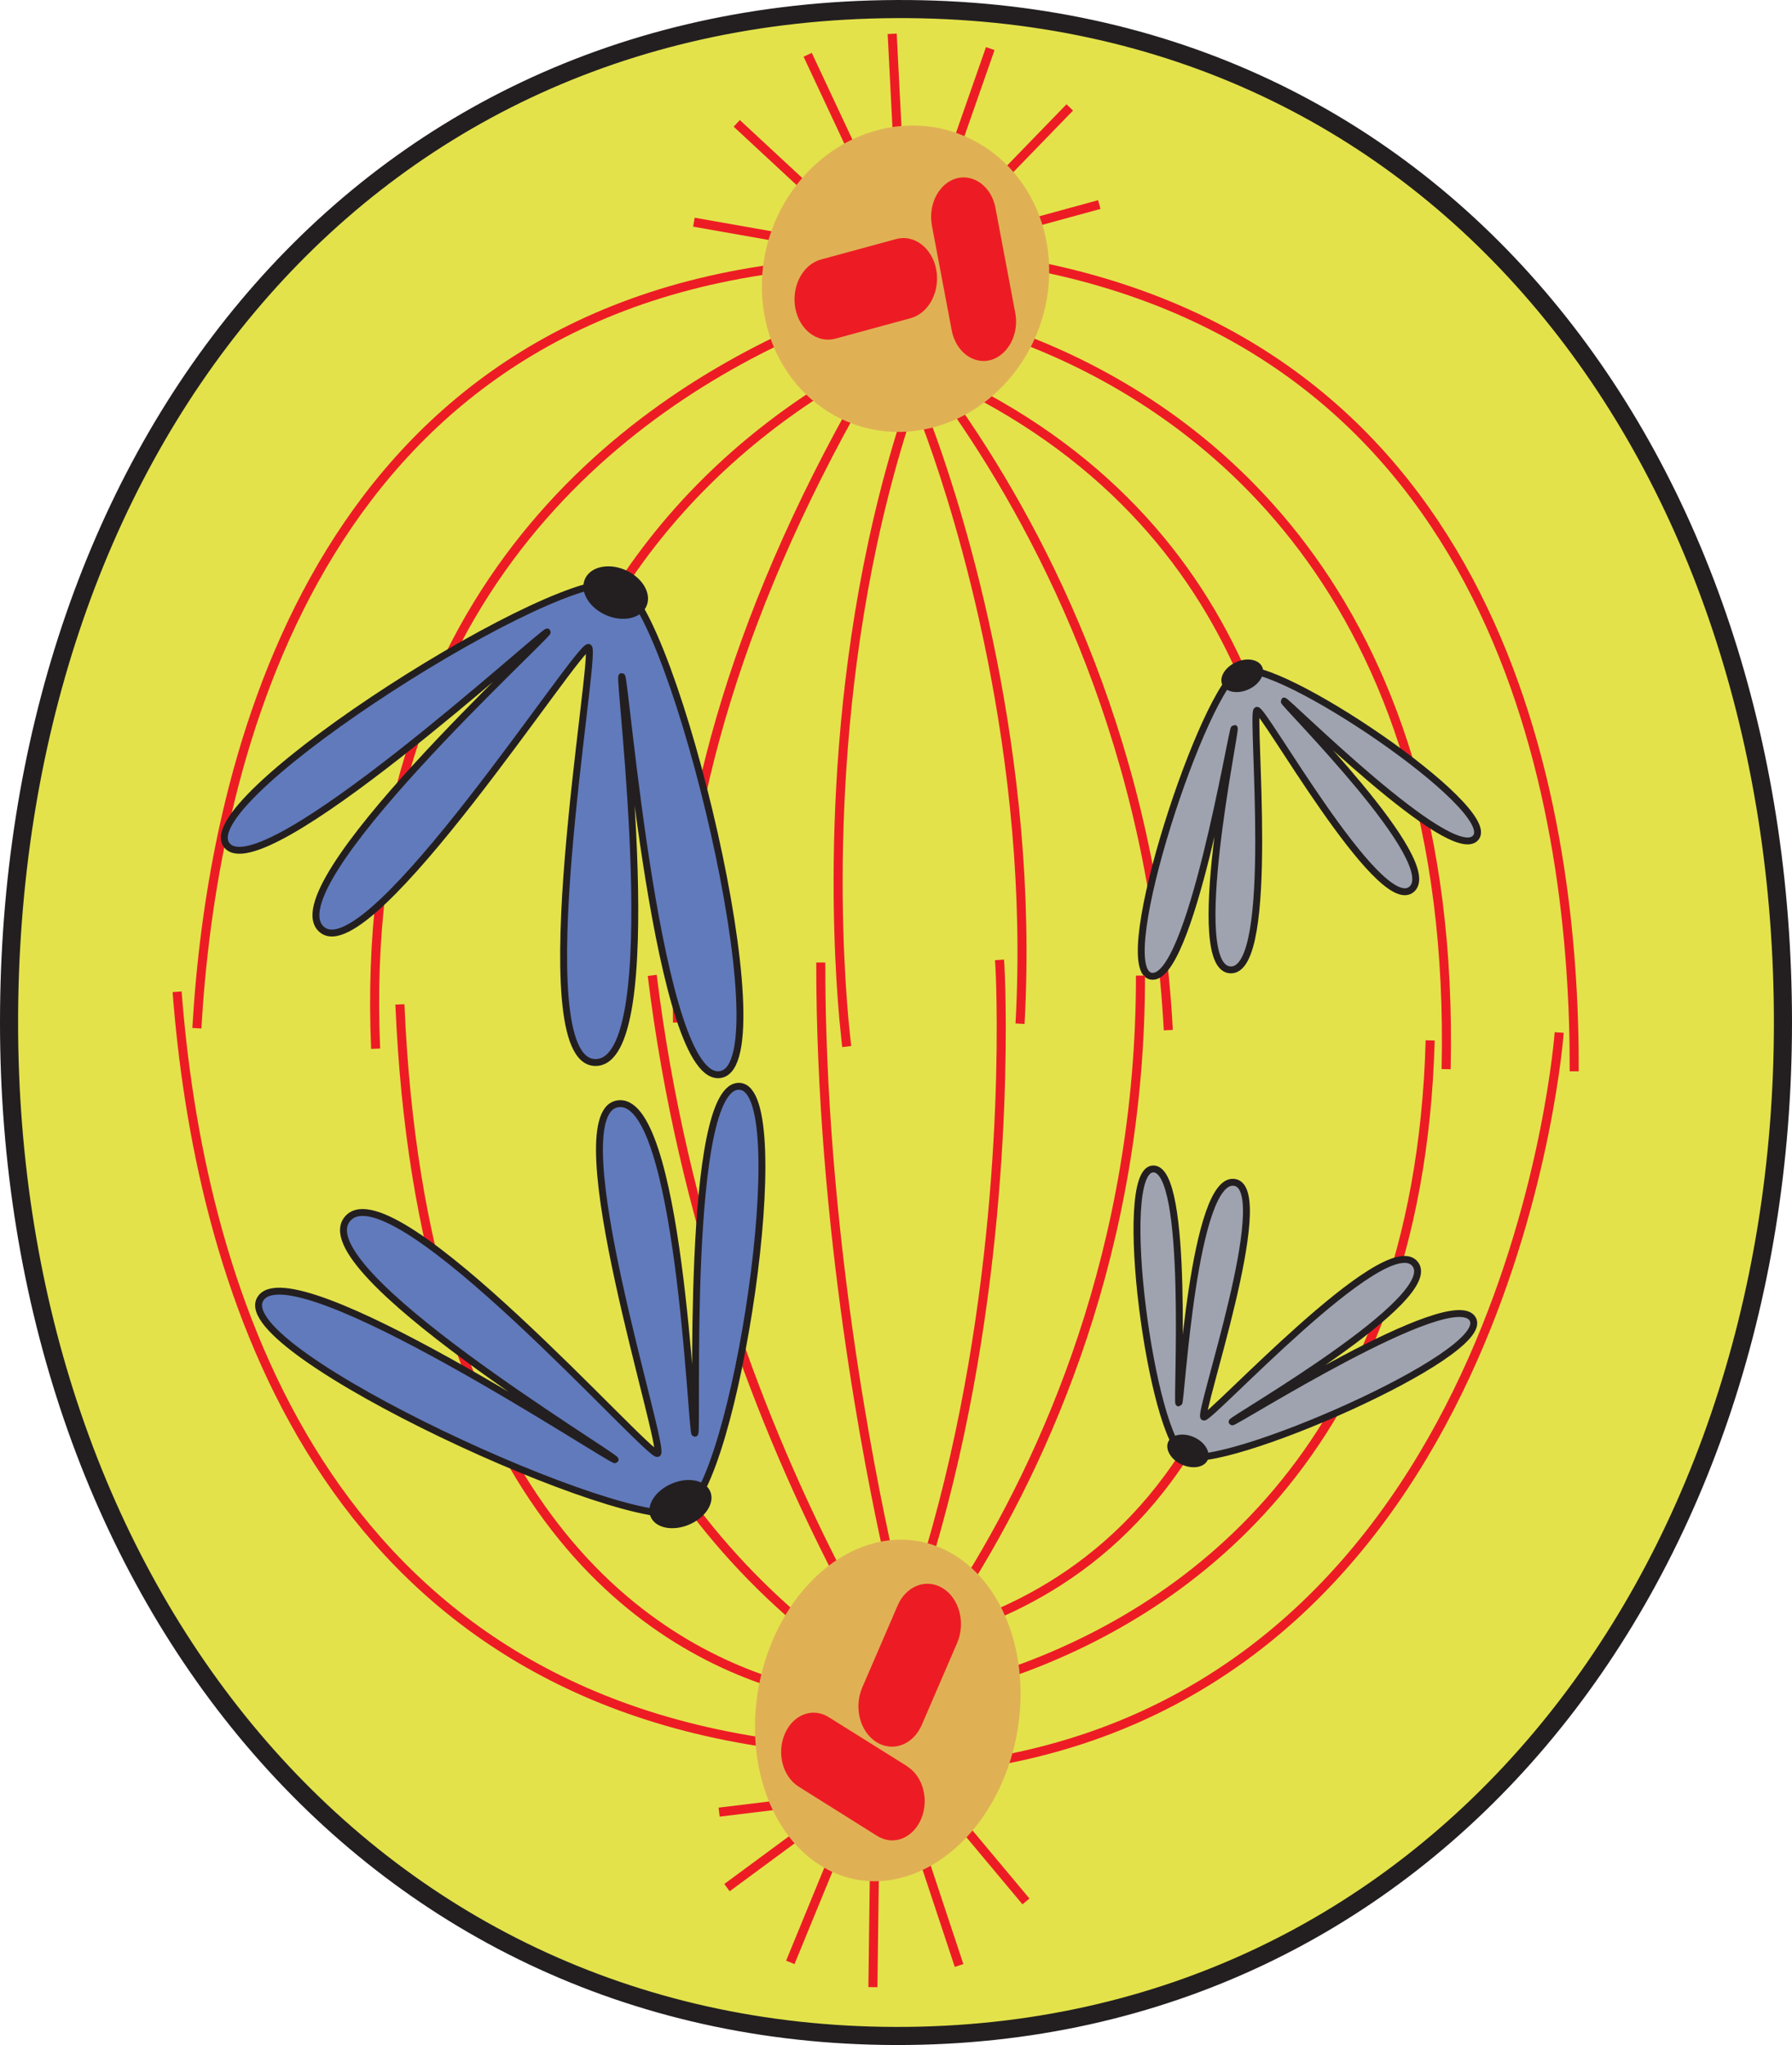 <?xml version="1.0" encoding="UTF-8"?>
<svg id="Layer_2" data-name="Layer 2" xmlns="http://www.w3.org/2000/svg" width="1010.2" height="1152.45" viewBox="0 0 1010.2 1152.45">
  <defs>
    <style>
      .cls-1 {
        fill: #e0b154;
      }

      .cls-2 {
        fill: #9ea3af;
      }

      .cls-2, .cls-3 {
        stroke-width: 3.89px;
      }

      .cls-2, .cls-3, .cls-4 {
        stroke: #231f20;
      }

      .cls-3 {
        fill: #617abc;
      }

      .cls-5 {
        fill: none;
        stroke: #ed1c24;
        stroke-width: 5.1px;
      }

      .cls-4 {
        fill: #e3e24b;
        stroke-width: 10.2px;
      }

      .cls-6 {
        fill: #ed1c24;
      }

      .cls-7 {
        fill: #231f20;
      }
    </style>
  </defs>
  <g id="Layer_2-2" data-name="Layer 2">
    <g>
      <path class="cls-4" d="M1005.1,576.23c0,315.49-199.14,571.66-500,571.12C204.24,1146.81,5.1,891.58,5.1,576.23S196.46,6.58,505.1,5.11c308.51-1.48,500,255.77,500,571.12Z"/>
      <line class="cls-5" x1="468.06" y1="1051" x2="445.52" y2="1105.88"/>
      <line class="cls-5" x1="492.89" y1="1057.04" x2="492.08" y2="1119.84"/>
      <line class="cls-5" x1="546.03" y1="1032.88" x2="578.37" y2="1071.53"/>
      <line class="cls-5" x1="521.87" y1="1051" x2="540.66" y2="1107.63"/>
      <line class="cls-5" x1="448.6" y1="1035.16" x2="409.82" y2="1063.75"/>
      <line class="cls-5" x1="447.4" y1="1016.11" x2="405.39" y2="1021.21"/>
      <line class="cls-5" x1="505.64" y1="71.66" x2="502.95" y2="19.06"/>
      <line class="cls-5" x1="442.16" y1="134.2" x2="391.17" y2="125.21"/>
      <line class="cls-5" x1="480.41" y1="84.41" x2="455.31" y2="30.87"/>
      <line class="cls-5" x1="454.24" y1="105.62" x2="415.32" y2="69.52"/>
      <line class="cls-5" x1="539.18" y1="81.86" x2="558.24" y2="27.38"/>
      <line class="cls-5" x1="568.44" y1="96.22" x2="603.06" y2="60.53"/>
      <line class="cls-5" x1="583.87" y1="125.07" x2="619.7" y2="115.28"/>
      <path class="cls-5" d="M581.59,192.97c90.58,35.96,239.8,136.61,233.63,409.55"/>
      <path class="cls-5" d="M806.23,586.29c-6.44,236.58-144.66,324.07-236.31,356.15"/>
      <path class="cls-5" d="M584.68,150.03c266.51,53.41,303.27,311.59,302.74,453.7"/>
      <path class="cls-5" d="M546.97,219.68c85.75,44.15,133.52,108.02,159.02,173.64"/>
      <path class="cls-5" d="M564.01,991.95c289.45-54.21,314.95-410.09,314.95-410.09"/>
      <path class="cls-5" d="M667.61,819.92c-46.3,71.93-114.2,98.63-167.61,108.02"/>
      <path class="cls-5" d="M440.15,983.23c-265.57-34.49-328.37-268.65-340.31-424.32"/>
      <path class="cls-5" d="M225.44,566.03c11.94,280.73,137.14,362.05,219.54,385.13"/>
      <path class="cls-5" d="M211.76,590.99c-11.14-254.16,141.71-363.12,245.17-407.54"/>
      <path class="cls-5" d="M340.31,346.09c33.82-57.84,78.91-98.63,124.66-127.48"/>
      <path class="cls-5" d="M455.58,917.75c-30.73-25.23-55.56-53.27-75.68-82.39"/>
      <path class="cls-5" d="M575.01,576.9c8.59-152.31-34.35-287.31-49.79-330.11-3.35-9.26-5.37-14.22-5.37-14.22"/>
      <path class="cls-5" d="M539.72,231.89c50.19,72.6,110.44,190.96,118.89,348.63"/>
      <path class="cls-5" d="M381.91,576.23c-1.48-99.17,25.63-213.63,97.96-344.07"/>
      <path class="cls-5" d="M473.83,889.43c-44.15-85.08-89.1-200.75-106.15-339.77"/>
      <path class="cls-5" d="M509.8,238.47c-46.03,145.2-38.24,289.45-34.08,335.88,.94,9.93,1.61,15.43,1.61,15.43"/>
      <path class="cls-5" d="M520.26,887.42c44.69-142.51,45.09-285.29,43.88-331.19-.27-9.8-.67-15.3-.67-15.3"/>
      <path class="cls-5" d="M462.69,542.41c-.13,149.22,27.91,287.71,37.71,331.99,2.15,9.53,3.35,14.63,3.35,14.63"/>
      <g>
        <path class="cls-3" d="M385.53,851.86c-28.58,13.69-255.77-90.45-238.86-119.7,16.77-29.25,199.14,92.19,200.08,90.45,1.07-1.74-176.33-108.02-150.56-136.07,25.76-28.05,169.22,134.33,174.45,132.58,5.23-1.74-55.96-190.42-22.81-196.99,35.29-6.98,41.87,185.72,43.88,185.59,1.88,0-5.9-197.93,25.36-195.52,31.27,2.42-2.82,225.85-31.53,239.53v.13Z"/>
        <path class="cls-7" d="M378.82,836.02c-9.26,3.89-14.76,12.21-12.08,18.65,2.68,6.44,12.35,8.45,21.6,4.56,9.26-3.89,14.76-12.21,12.08-18.65-2.68-6.44-12.35-8.45-21.6-4.56Z"/>
      </g>
      <g>
        <path class="cls-2" d="M668.28,820.32c19.06,9.66,172.97-57.03,161.97-76.89-11-19.86-135,59.04-135.67,57.84s119.83-70.05,102.93-89.24c-16.91-19.19-115.4,87.76-118.89,86.55s39.85-127.21,17.71-132.18c-23.62-5.23-30.46,124.26-31.8,124.26s6.31-133.12-14.63-131.91c-21.07,1.21-.81,151.91,18.25,161.57h.13Z"/>
        <path class="cls-7" d="M672.97,809.86c6.17,2.68,9.66,8.45,7.92,12.75-1.88,4.29-8.32,5.5-14.49,2.82-6.17-2.68-9.66-8.45-7.92-12.75,1.88-4.29,8.32-5.5,14.49-2.82Z"/>
      </g>
      <g>
        <path class="cls-2" d="M699.14,377.89c-19.86,7.78-72.6,167.07-50.46,172.17,22.14,5.1,45.89-139.96,47.1-139.69,1.34,.27-27.51,136.07-1.88,136.21s11.27-144.52,14.63-146.27c3.22-1.74,68.3,114.47,86.82,101.18,19.59-14.22-72.46-105.48-71.52-106.41s95.01,93.4,108.16,76.89c13.15-16.51-112.86-101.72-132.72-93.93l-.13-.13Z"/>
        <path class="cls-7" d="M703.84,388.49c-6.17,2.82-12.75,1.61-14.76-2.55-2.01-4.16,1.48-9.93,7.65-12.75s12.75-1.61,14.76,2.55c2.01,4.16-1.48,9.93-7.65,12.75Z"/>
      </g>
      <path class="cls-5" d="M543.08,895.6c46.16-73.27,99.97-191.63,99.84-345.81"/>
      <path class="cls-5" d="M435.99,151.51C170.83,188.14,119.03,439.75,110.98,579.45"/>
      <g>
        <path class="cls-3" d="M349.3,329.45c30.46,13.02,92.73,268.52,57.17,276.03-35.56,7.51-53.95-224.64-55.96-224.24-2.01,.4,25.63,217.93-14.9,217.53-40.53-.4,1.21-230.94-3.76-233.9-4.97-2.95-122.92,180.89-150.16,159.15-29.12-23.08,128.15-166.4,126.81-167.87s-162.24,146.4-180.89,119.83c-18.52-26.57,191.36-159.42,221.82-146.4l-.14-.13Z"/>
        <path class="cls-7" d="M340.45,346.09c9.39,4.7,19.99,2.95,23.62-3.76,3.62-6.71-.94-15.83-10.33-20.53-9.39-4.7-19.99-2.95-23.62,3.76s.94,15.83,10.33,20.53Z"/>
      </g>
      <path class="cls-1" d="M591.25,146.54c-3.22-47.37-42.14-80.92-86.69-75.15-44.55,5.9-78.1,48.98-74.88,96.22,3.22,47.37,42.14,80.92,86.69,75.15,44.55-5.9,78.1-48.98,74.88-96.22Z"/>
      <g>
        <path class="cls-6" d="M525.36,127.09c-2.28-11.94,4.03-23.89,13.82-26.57h0c9.93-2.68,19.86,4.83,22.01,16.77l11.14,59.04c2.28,11.94-4.03,23.75-13.82,26.57h0c-9.93,2.68-19.73-4.83-22.01-16.77l-11.14-58.91v-.13Z"/>
        <path class="cls-6" d="M448.34,173.65c-2.28-12.21,4.16-24.56,14.36-27.38l42.4-11.54c10.2-2.82,20.4,4.97,22.68,17.18h0c2.28,12.35-4.16,24.56-14.36,27.38l-42.4,11.54c-10.2,2.82-20.4-4.97-22.68-17.18h0Z"/>
      </g>
      <path class="cls-1" d="M539.45,877.22c35.29,23.08,46.43,80.52,24.96,128.42-21.6,47.91-67.63,68.04-102.93,44.95-35.29-23.08-46.43-80.52-24.96-128.42,21.6-47.91,67.63-68.04,102.93-44.95Z"/>
      <g>
        <path class="cls-6" d="M511.41,995.44c8.99,5.64,12.48,18.92,7.78,29.79h0c-4.7,10.87-15.7,15.03-24.69,9.39l-44.28-27.78c-8.99-5.64-12.48-18.92-7.78-29.79h0c4.7-10.87,15.7-15.03,24.69-9.39l44.42,27.78h-.13Z"/>
        <path class="cls-6" d="M531.54,895.07c9.26,5.77,12.88,19.46,8.05,30.73l-19.99,46.3c-4.83,11.14-16.24,15.43-25.5,9.66h0c-9.26-5.77-12.88-19.46-8.05-30.73l19.99-46.3c4.83-11.14,16.24-15.43,25.5-9.66h0Z"/>
      </g>
    </g>
  </g>
</svg>